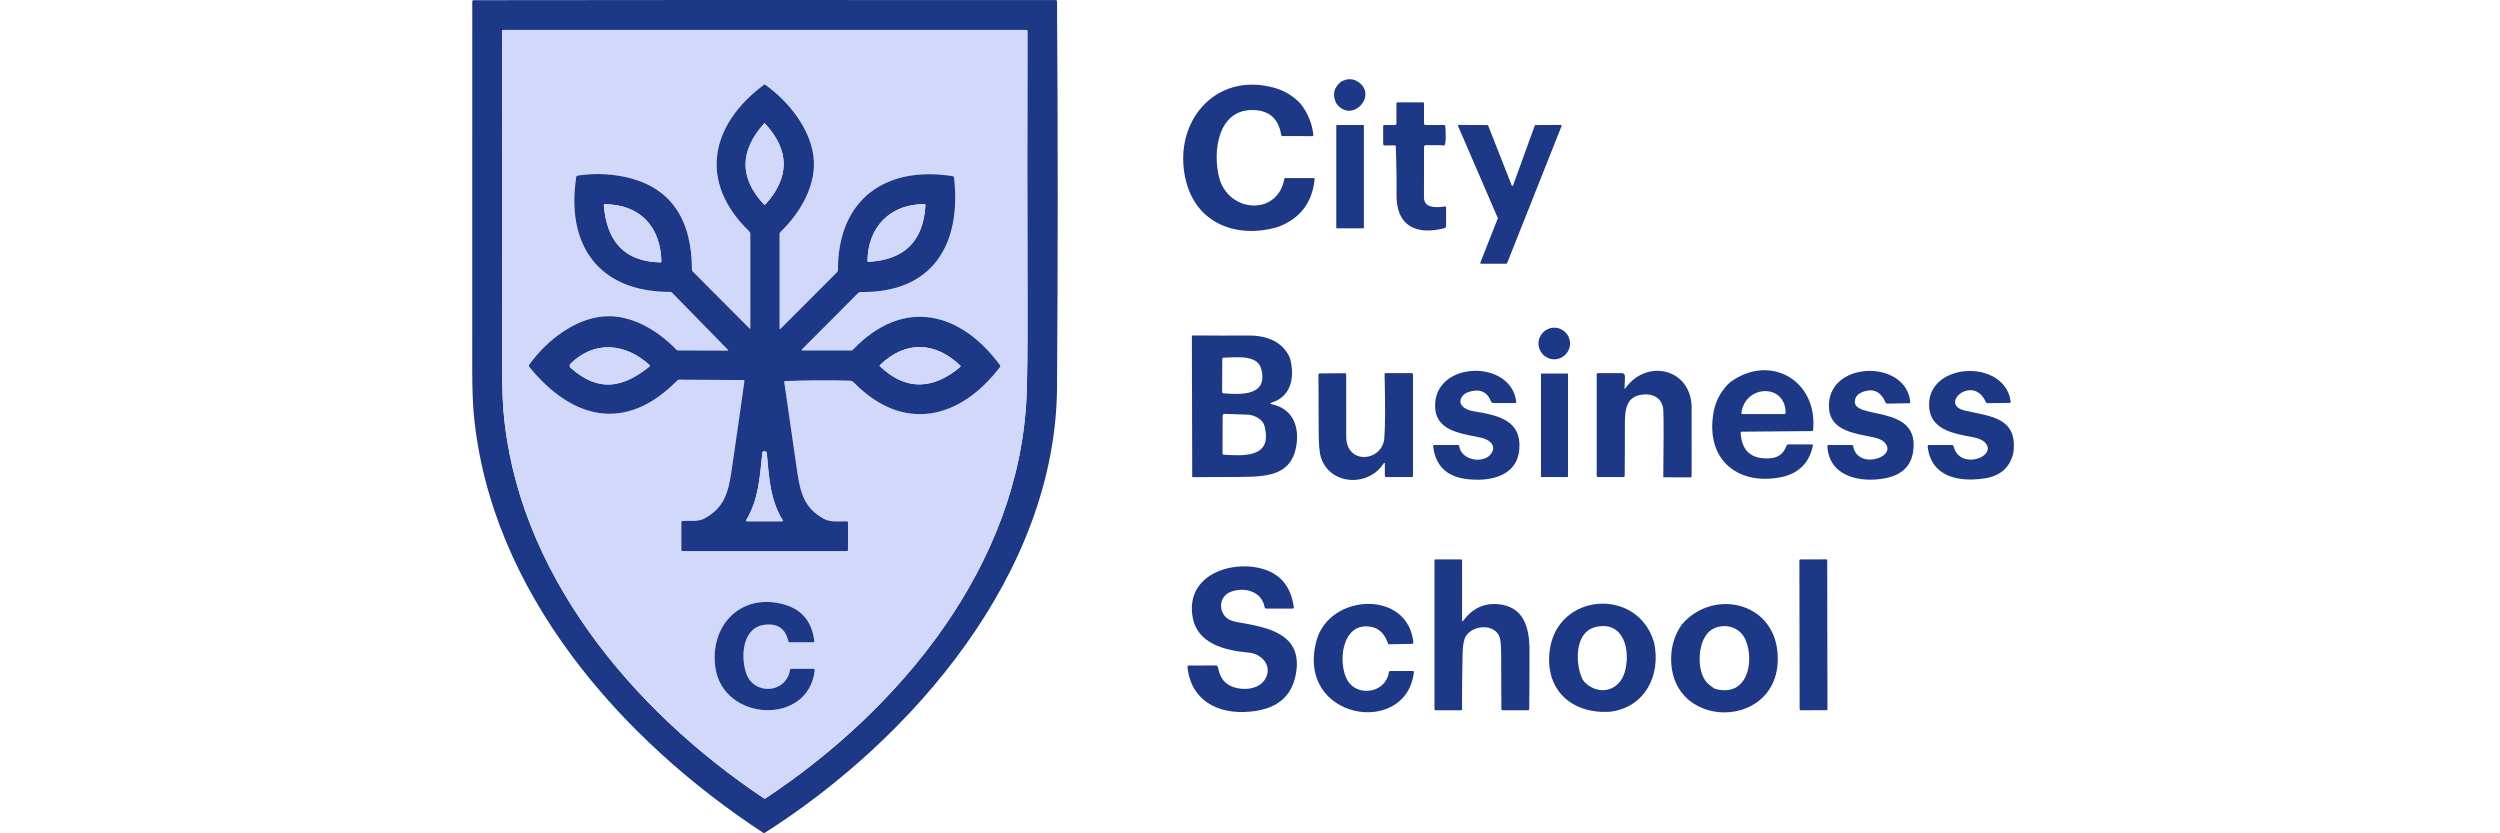 <svg width="180" height="60" viewBox="0 0 180 60" fill="none" xmlns="http://www.w3.org/2000/svg">
<path d="M50.726 0L76.009 0.006C76.034 0.006 76.059 0.016 76.077 0.034C76.095 0.052 76.106 0.076 76.106 0.102C76.172 9.377 76.172 18.643 76.106 27.901C76.011 41.283 65.672 53.234 55.008 60C44.668 53.244 35.296 42.572 34.111 29.799C34.039 29.017 34.002 27.957 34.001 26.618C33.999 17.775 34 8.933 34.004 0.092C34.004 0.072 34.013 0.052 34.028 0.037C34.043 0.023 34.064 0.014 34.085 0.014L50.726 0ZM73.975 2.246C73.975 2.222 73.966 2.199 73.949 2.183C73.932 2.166 73.91 2.157 73.886 2.157H36.226C36.206 2.157 36.188 2.165 36.174 2.181C36.16 2.196 36.153 2.217 36.153 2.239C36.142 10.207 36.142 18.174 36.151 26.14C36.153 27.576 36.18 28.636 36.23 29.32C37.098 41.144 45.552 51.175 54.995 57.474C55.015 57.487 55.039 57.494 55.062 57.494C55.086 57.494 55.109 57.487 55.129 57.474C64.813 51.052 73.365 40.739 73.91 28.587C73.965 27.359 73.988 25.164 73.978 22.002C73.959 15.444 73.958 8.858 73.975 2.246Z" fill="#1C3886"/>
<path d="M73.975 2.246C73.958 8.858 73.959 15.444 73.978 22.002C73.988 25.164 73.965 27.359 73.91 28.587C73.365 40.739 64.813 51.052 55.129 57.474C55.109 57.487 55.086 57.494 55.062 57.494C55.039 57.494 55.016 57.487 54.996 57.474C45.552 51.175 37.098 41.144 36.231 29.32C36.18 28.636 36.153 27.576 36.151 26.14C36.142 18.174 36.142 10.207 36.153 2.239C36.153 2.217 36.161 2.196 36.174 2.181C36.188 2.165 36.207 2.157 36.226 2.157H73.886C73.91 2.157 73.933 2.166 73.949 2.183C73.966 2.199 73.975 2.222 73.975 2.246ZM52.407 25.181C52.449 25.222 52.444 25.243 52.395 25.243L48.819 25.232C48.795 25.232 48.771 25.227 48.749 25.217C48.727 25.207 48.707 25.193 48.69 25.176C47.475 23.888 45.722 22.817 43.95 22.769C41.643 22.707 39.395 24.46 38.117 26.241C38.096 26.269 38.086 26.304 38.087 26.339C38.088 26.374 38.101 26.408 38.123 26.435C41.22 30.216 45.056 31.162 48.76 27.396C48.779 27.377 48.801 27.362 48.825 27.351C48.849 27.341 48.874 27.336 48.899 27.336L53.547 27.364C53.554 27.365 53.562 27.367 53.568 27.372C53.575 27.377 53.581 27.384 53.585 27.392C53.59 27.4 53.593 27.41 53.595 27.421C53.597 27.431 53.597 27.442 53.596 27.453C53.293 29.638 52.979 31.821 52.655 34.001C52.422 35.582 52.075 36.584 50.732 37.325C50.262 37.584 49.687 37.48 49.153 37.506C49.127 37.507 49.103 37.515 49.086 37.526C49.068 37.538 49.058 37.554 49.057 37.57V39.599C49.057 39.62 49.066 39.64 49.081 39.655C49.096 39.67 49.116 39.678 49.137 39.678H60.936C60.967 39.678 60.998 39.67 61.02 39.655C61.042 39.64 61.055 39.62 61.055 39.599V37.609C61.055 37.59 61.045 37.571 61.029 37.557C61.012 37.543 60.989 37.535 60.966 37.535C60.407 37.528 59.807 37.625 59.31 37.352C57.988 36.623 57.645 35.618 57.414 34.063C57.092 31.88 56.776 29.697 56.466 27.514C56.464 27.505 56.465 27.495 56.467 27.487C56.47 27.478 56.474 27.47 56.479 27.462C56.485 27.456 56.492 27.45 56.5 27.446C56.508 27.442 56.517 27.439 56.526 27.439C58.075 27.374 59.624 27.364 61.174 27.407C61.288 27.41 61.396 27.457 61.476 27.538C65.073 31.211 69.156 30.161 72 26.424C72.014 26.405 72.022 26.383 72.022 26.36C72.022 26.337 72.015 26.315 72.002 26.296C69.173 22.446 65.054 21.386 61.436 25.155C61.412 25.18 61.387 25.2 61.362 25.214C61.337 25.228 61.314 25.235 61.293 25.235H57.797C57.705 25.235 57.696 25.199 57.769 25.127L61.798 21.085C61.818 21.066 61.84 21.051 61.864 21.041C61.888 21.031 61.913 21.026 61.938 21.027C67.144 21.106 69.24 17.614 68.69 12.774C68.687 12.752 68.677 12.73 68.661 12.714C68.645 12.698 68.624 12.687 68.601 12.683C63.713 11.912 60.318 14.394 60.333 19.449C60.333 19.475 60.328 19.501 60.317 19.526C60.306 19.551 60.29 19.574 60.27 19.594L56.199 23.673C56.152 23.721 56.129 23.711 56.129 23.643V16.839C56.129 16.816 56.134 16.794 56.144 16.772C56.154 16.75 56.168 16.729 56.186 16.712C57.654 15.292 58.846 13.25 58.562 11.2C58.28 9.172 56.74 7.278 55.097 6.101C55.085 6.091 55.069 6.087 55.053 6.087C55.037 6.087 55.021 6.092 55.008 6.102C51.133 8.981 50.265 13.11 53.947 16.658C53.971 16.681 53.99 16.71 54.004 16.741C54.017 16.772 54.023 16.805 54.023 16.839V23.603C54.023 23.672 53.999 23.683 53.952 23.635L49.882 19.554C49.863 19.534 49.847 19.512 49.836 19.488C49.826 19.464 49.82 19.44 49.82 19.416C49.804 15.903 48.412 13.404 44.824 12.704C43.763 12.497 42.682 12.478 41.581 12.645C41.558 12.648 41.537 12.659 41.521 12.675C41.504 12.692 41.494 12.713 41.49 12.736C40.725 17.667 43.138 21.035 48.261 21.015C48.284 21.015 48.308 21.021 48.331 21.032C48.354 21.044 48.377 21.06 48.397 21.081L52.407 25.181ZM51.506 48.045C52.051 51.97 58.215 52.278 58.662 48.259C58.663 48.245 58.662 48.232 58.657 48.219C58.652 48.207 58.644 48.195 58.634 48.185C58.623 48.175 58.611 48.167 58.597 48.162C58.583 48.156 58.567 48.154 58.552 48.154H56.963C56.943 48.154 56.924 48.162 56.908 48.177C56.893 48.192 56.882 48.213 56.879 48.236C56.602 49.943 54.258 50.086 53.718 48.451C53.318 47.234 53.446 45.12 55.132 44.974C56.024 44.895 56.566 45.291 56.756 46.163C56.761 46.186 56.773 46.206 56.789 46.221C56.805 46.236 56.824 46.244 56.844 46.244H58.552C58.563 46.244 58.573 46.242 58.583 46.237C58.593 46.233 58.602 46.227 58.609 46.219C58.616 46.211 58.622 46.201 58.625 46.191C58.628 46.181 58.629 46.17 58.628 46.16C58.46 44.697 57.666 43.8 56.248 43.467C53.232 42.76 51.101 45.114 51.506 48.045Z" fill="#D2D8FA"/>
<path d="M52.407 25.181L48.397 21.081C48.377 21.06 48.354 21.044 48.331 21.032C48.308 21.021 48.284 21.015 48.261 21.015C43.138 21.035 40.725 17.667 41.491 12.736C41.494 12.713 41.504 12.692 41.521 12.675C41.537 12.659 41.558 12.648 41.581 12.645C42.682 12.477 43.763 12.497 44.824 12.704C48.412 13.404 49.804 15.903 49.82 19.416C49.82 19.439 49.826 19.464 49.836 19.488C49.847 19.512 49.863 19.534 49.882 19.554L53.952 23.635C53.999 23.683 54.023 23.672 54.023 23.603V16.839C54.023 16.805 54.017 16.772 54.004 16.741C53.99 16.709 53.971 16.681 53.947 16.658C50.265 13.11 51.133 8.981 55.009 6.102C55.022 6.092 55.037 6.087 55.053 6.087C55.069 6.086 55.085 6.091 55.097 6.101C56.741 7.278 58.28 9.172 58.562 11.2C58.846 13.25 57.654 15.292 56.186 16.712C56.168 16.729 56.154 16.75 56.144 16.771C56.134 16.793 56.129 16.816 56.129 16.839V23.643C56.129 23.711 56.152 23.721 56.199 23.673L60.27 19.594C60.29 19.574 60.306 19.551 60.317 19.526C60.328 19.501 60.334 19.475 60.333 19.449C60.318 14.394 63.713 11.911 68.601 12.683C68.624 12.687 68.645 12.698 68.661 12.714C68.677 12.73 68.687 12.752 68.69 12.774C69.24 17.614 67.144 21.106 61.938 21.026C61.913 21.026 61.888 21.031 61.864 21.041C61.84 21.051 61.818 21.066 61.798 21.085L57.769 25.127C57.696 25.199 57.705 25.235 57.797 25.235H61.293C61.314 25.235 61.338 25.228 61.362 25.214C61.387 25.2 61.412 25.18 61.436 25.155C65.055 21.386 69.173 22.446 72.002 26.296C72.015 26.315 72.022 26.337 72.022 26.36C72.022 26.383 72.014 26.405 72 26.424C69.156 30.161 65.073 31.211 61.476 27.538C61.397 27.457 61.288 27.41 61.174 27.407C59.624 27.364 58.075 27.374 56.526 27.439C56.517 27.439 56.508 27.442 56.5 27.446C56.492 27.45 56.485 27.455 56.48 27.462C56.474 27.47 56.47 27.478 56.467 27.487C56.465 27.495 56.464 27.505 56.466 27.514C56.776 29.697 57.092 31.88 57.414 34.063C57.645 35.618 57.988 36.623 59.31 37.352C59.807 37.625 60.407 37.528 60.966 37.535C60.99 37.535 61.012 37.543 61.029 37.557C61.045 37.571 61.055 37.59 61.055 37.609V39.599C61.055 39.62 61.042 39.64 61.02 39.655C60.998 39.67 60.967 39.678 60.936 39.678H49.137C49.116 39.678 49.096 39.67 49.081 39.655C49.066 39.64 49.058 39.62 49.058 39.599V37.57C49.058 37.554 49.068 37.538 49.086 37.526C49.103 37.515 49.127 37.507 49.153 37.506C49.687 37.48 50.262 37.584 50.732 37.325C52.075 36.584 52.422 35.582 52.655 34.001C52.979 31.821 53.293 29.638 53.596 27.453C53.597 27.442 53.597 27.431 53.595 27.421C53.593 27.41 53.59 27.4 53.585 27.392C53.581 27.384 53.575 27.377 53.568 27.372C53.562 27.367 53.554 27.365 53.547 27.364L48.899 27.336C48.874 27.336 48.849 27.341 48.825 27.351C48.802 27.362 48.78 27.377 48.76 27.396C45.056 31.162 41.22 30.216 38.123 26.435C38.101 26.408 38.088 26.374 38.087 26.339C38.086 26.304 38.096 26.269 38.117 26.241C39.395 24.46 41.643 22.707 43.95 22.769C45.722 22.817 47.475 23.888 48.691 25.176C48.707 25.193 48.727 25.207 48.749 25.217C48.771 25.227 48.795 25.232 48.819 25.232L52.395 25.243C52.444 25.243 52.449 25.222 52.407 25.181ZM55.012 8.9C53.281 10.837 53.199 12.78 55.001 14.713C55.008 14.72 55.017 14.726 55.026 14.73C55.036 14.734 55.047 14.736 55.058 14.736C55.069 14.735 55.079 14.732 55.09 14.728C55.1 14.723 55.109 14.716 55.117 14.708C56.873 12.759 56.862 10.823 55.083 8.9C55.079 8.895 55.073 8.891 55.067 8.889C55.061 8.886 55.054 8.885 55.047 8.885C55.041 8.885 55.034 8.886 55.028 8.889C55.022 8.891 55.016 8.895 55.012 8.9ZM47.621 18.814C47.548 16.295 46.081 14.736 43.545 14.701C43.535 14.701 43.525 14.704 43.516 14.708C43.507 14.712 43.499 14.718 43.492 14.725C43.486 14.733 43.48 14.741 43.477 14.751C43.474 14.761 43.473 14.771 43.474 14.781C43.688 17.31 44.888 18.83 47.543 18.892C47.553 18.892 47.564 18.89 47.573 18.887C47.583 18.883 47.592 18.877 47.599 18.87C47.606 18.863 47.612 18.854 47.616 18.844C47.619 18.835 47.621 18.825 47.621 18.814ZM66.558 14.7C64.096 14.686 62.49 16.349 62.461 18.776C62.461 18.786 62.462 18.796 62.465 18.805C62.468 18.815 62.472 18.823 62.478 18.83C62.483 18.837 62.489 18.843 62.496 18.846C62.504 18.85 62.511 18.851 62.518 18.851C65.118 18.714 66.489 17.354 66.631 14.77C66.631 14.761 66.63 14.752 66.626 14.744C66.623 14.736 66.617 14.728 66.611 14.721C66.604 14.715 66.596 14.71 66.587 14.706C66.577 14.702 66.568 14.7 66.558 14.7ZM41.082 26.478C43.092 28.271 44.839 27.928 46.761 26.39C46.769 26.384 46.775 26.376 46.78 26.367C46.784 26.358 46.786 26.348 46.787 26.338C46.787 26.328 46.785 26.319 46.781 26.309C46.778 26.3 46.772 26.292 46.765 26.285C45.044 24.703 42.784 24.495 41.074 26.196C41.055 26.215 41.041 26.237 41.031 26.261C41.021 26.286 41.016 26.312 41.017 26.339C41.018 26.365 41.024 26.391 41.035 26.415C41.046 26.439 41.062 26.46 41.082 26.478ZM63.359 26.371C65.233 28.173 67.209 28.034 69.13 26.424C69.138 26.417 69.144 26.409 69.149 26.4C69.153 26.391 69.156 26.381 69.157 26.371C69.157 26.361 69.155 26.351 69.152 26.342C69.148 26.332 69.142 26.324 69.135 26.317C67.317 24.581 65.175 24.523 63.359 26.284C63.353 26.289 63.348 26.296 63.345 26.303C63.342 26.311 63.34 26.319 63.34 26.327C63.34 26.335 63.342 26.344 63.345 26.351C63.348 26.359 63.353 26.365 63.359 26.371ZM54.888 32.626C54.699 34.468 54.605 35.954 53.742 37.431C53.703 37.497 53.717 37.53 53.785 37.53H56.288C56.36 37.53 56.376 37.496 56.335 37.429C55.447 35.959 55.376 34.425 55.206 32.623C55.203 32.598 55.195 32.575 55.181 32.556C55.166 32.537 55.148 32.522 55.126 32.515C54.98 32.459 54.901 32.497 54.888 32.626Z" fill="#1C3886"/>
<path d="M55.011 8.9C55.016 8.895 55.021 8.891 55.027 8.889C55.034 8.886 55.04 8.885 55.047 8.885C55.054 8.885 55.06 8.886 55.066 8.889C55.072 8.891 55.078 8.895 55.083 8.9C56.861 10.823 56.872 12.759 55.116 14.708C55.108 14.716 55.099 14.723 55.089 14.728C55.079 14.732 55.068 14.735 55.057 14.736C55.046 14.736 55.035 14.734 55.026 14.73C55.016 14.726 55.007 14.72 55 14.713C53.198 12.78 53.281 10.837 55.011 8.9Z" fill="#D2D8FA"/>
<path d="M43.544 14.701C46.081 14.736 47.547 16.295 47.62 18.814C47.621 18.825 47.619 18.835 47.615 18.844C47.611 18.854 47.605 18.863 47.598 18.87C47.591 18.877 47.582 18.883 47.572 18.887C47.563 18.89 47.553 18.892 47.542 18.892C44.887 18.83 43.688 17.31 43.473 14.781C43.472 14.771 43.473 14.761 43.476 14.751C43.48 14.742 43.485 14.733 43.492 14.725C43.498 14.718 43.506 14.712 43.516 14.708C43.525 14.704 43.535 14.701 43.544 14.701Z" fill="#D2D8FA"/>
<path d="M62.461 18.776C62.489 16.349 64.096 14.686 66.558 14.7C66.567 14.7 66.577 14.702 66.586 14.706C66.595 14.71 66.604 14.715 66.61 14.721C66.617 14.728 66.623 14.736 66.626 14.744C66.629 14.752 66.631 14.761 66.631 14.77C66.489 17.354 65.118 18.714 62.518 18.851C62.511 18.851 62.503 18.85 62.496 18.846C62.489 18.843 62.483 18.837 62.477 18.83C62.472 18.823 62.468 18.815 62.465 18.805C62.462 18.796 62.461 18.786 62.461 18.776Z" fill="#D2D8FA"/>
<path d="M41.082 26.478C41.062 26.46 41.046 26.439 41.035 26.415C41.024 26.391 41.017 26.365 41.017 26.339C41.016 26.312 41.021 26.286 41.031 26.261C41.04 26.237 41.055 26.215 41.074 26.196C42.784 24.495 45.043 24.703 46.764 26.285C46.772 26.292 46.777 26.3 46.781 26.309C46.785 26.319 46.787 26.328 46.786 26.338C46.786 26.348 46.784 26.358 46.779 26.367C46.775 26.376 46.769 26.384 46.761 26.39C44.838 27.928 43.092 28.271 41.082 26.478Z" fill="#D2D8FA"/>
<path d="M63.359 26.371C63.353 26.366 63.348 26.359 63.345 26.351C63.342 26.344 63.34 26.336 63.34 26.327C63.34 26.319 63.342 26.311 63.345 26.304C63.348 26.296 63.353 26.289 63.359 26.284C65.175 24.523 67.317 24.581 69.135 26.317C69.142 26.324 69.147 26.333 69.151 26.342C69.155 26.351 69.157 26.361 69.156 26.371C69.156 26.381 69.153 26.391 69.149 26.4C69.144 26.409 69.138 26.417 69.13 26.424C67.209 28.034 65.232 28.173 63.359 26.371Z" fill="#D2D8FA"/>
<path d="M54.888 32.626C54.901 32.497 54.98 32.459 55.126 32.515C55.148 32.522 55.167 32.537 55.181 32.556C55.195 32.575 55.203 32.598 55.206 32.623C55.376 34.425 55.447 35.959 56.336 37.429C56.376 37.496 56.36 37.53 56.288 37.53H53.785C53.717 37.53 53.703 37.497 53.742 37.431C54.605 35.954 54.699 34.468 54.888 32.626Z" fill="#D2D8FA"/>
<path d="M58.661 48.259C58.214 52.278 52.05 51.97 51.505 48.045C51.1 45.114 53.231 42.76 56.247 43.467C57.666 43.8 58.459 44.697 58.628 46.16C58.629 46.17 58.628 46.181 58.624 46.191C58.621 46.201 58.615 46.211 58.608 46.219C58.601 46.227 58.592 46.233 58.582 46.237C58.573 46.242 58.562 46.244 58.551 46.244H56.843C56.823 46.244 56.804 46.236 56.788 46.221C56.772 46.206 56.761 46.186 56.756 46.163C56.565 45.291 56.024 44.895 55.132 44.974C53.446 45.12 53.317 47.234 53.717 48.451C54.258 50.086 56.602 49.943 56.878 48.236C56.882 48.213 56.892 48.192 56.907 48.177C56.923 48.162 56.942 48.154 56.962 48.154H58.551C58.567 48.154 58.582 48.156 58.596 48.162C58.61 48.167 58.623 48.175 58.633 48.185C58.643 48.195 58.651 48.207 58.656 48.219C58.661 48.232 58.663 48.246 58.661 48.259Z" fill="#1C3886"/>
<path d="M96.212 7.442C95.915 6.833 96.023 6.318 96.536 5.897C97.018 5.613 97.469 5.637 97.888 5.97C99.15 6.971 97.286 8.913 96.212 7.442Z" fill="#1C3886"/>
<path d="M93.629 7.455C94.16 8.129 94.471 8.881 94.561 9.71C94.562 9.722 94.562 9.733 94.56 9.744C94.559 9.755 94.555 9.765 94.551 9.774C94.546 9.782 94.541 9.789 94.534 9.794C94.528 9.799 94.52 9.801 94.513 9.801L92.319 9.795C92.302 9.794 92.286 9.785 92.272 9.768C92.259 9.751 92.249 9.729 92.245 9.704C92.053 8.537 91.375 7.943 90.212 7.923C87.666 7.877 87.303 10.949 87.779 12.785C88.433 15.308 91.961 15.585 92.466 12.902C92.471 12.879 92.482 12.858 92.499 12.843C92.515 12.828 92.536 12.82 92.557 12.82H94.583C94.593 12.82 94.603 12.823 94.612 12.827C94.621 12.832 94.629 12.838 94.635 12.847C94.642 12.855 94.647 12.865 94.65 12.875C94.653 12.886 94.654 12.897 94.653 12.908C94.477 14.614 93.588 15.761 91.986 16.349C89.07 17.194 86.124 16.128 85.371 12.952C84.4 8.867 87.434 5.144 91.716 6.312C92.461 6.515 93.099 6.896 93.629 7.455Z" fill="#1C3886"/>
<path d="M100.413 10.468L99.668 10.474C99.657 10.475 99.647 10.472 99.638 10.466C99.628 10.46 99.619 10.451 99.612 10.44C99.605 10.428 99.599 10.415 99.595 10.4C99.591 10.385 99.588 10.369 99.588 10.353V9.08C99.588 9.059 99.597 9.039 99.612 9.024C99.627 9.009 99.647 9 99.668 9H100.462C100.483 9 100.504 8.992 100.519 8.977C100.533 8.962 100.542 8.942 100.542 8.921V7.449C100.542 7.428 100.55 7.407 100.565 7.392C100.58 7.377 100.6 7.369 100.621 7.369H102.449C102.47 7.369 102.49 7.377 102.505 7.392C102.52 7.407 102.528 7.428 102.528 7.449V8.881C102.528 8.913 102.541 8.943 102.563 8.966C102.585 8.988 102.616 9 102.647 9H103.998C104.014 9.001 104.03 9.011 104.042 9.029C104.054 9.047 104.062 9.072 104.063 9.098C104.089 9.551 104.165 10.614 103.904 10.47C103.89 10.461 103.842 10.457 103.76 10.457L102.687 10.449C102.666 10.449 102.646 10.451 102.627 10.456C102.608 10.461 102.59 10.469 102.576 10.479C102.561 10.489 102.549 10.5 102.541 10.513C102.534 10.526 102.53 10.54 102.53 10.554C102.53 11.764 102.528 12.983 102.525 14.213C102.523 14.999 103.401 14.959 104.031 14.864C104.042 14.862 104.053 14.862 104.063 14.865C104.074 14.867 104.083 14.872 104.091 14.878C104.1 14.884 104.106 14.892 104.111 14.901C104.115 14.91 104.117 14.919 104.117 14.929V16.282C104.117 16.315 104.105 16.348 104.082 16.375C104.06 16.401 104.029 16.421 103.993 16.43C101.954 16.957 100.528 16.266 100.55 14.028C100.561 12.86 100.543 11.692 100.496 10.524C100.495 10.509 100.486 10.495 100.47 10.484C100.455 10.474 100.435 10.468 100.413 10.468Z" fill="#1C3886"/>
<path d="M108.943 13.345L110.505 9.039C110.509 9.028 110.516 9.019 110.525 9.013C110.534 9.007 110.545 9.004 110.556 9.004L112.387 8.994C112.395 8.994 112.404 8.996 112.412 9.001C112.42 9.005 112.426 9.011 112.431 9.018C112.436 9.026 112.439 9.034 112.44 9.043C112.441 9.052 112.439 9.061 112.436 9.069L108.509 18.954C108.505 18.964 108.498 18.973 108.489 18.979C108.48 18.985 108.469 18.988 108.458 18.988H106.634C106.625 18.988 106.617 18.986 106.609 18.982C106.601 18.978 106.595 18.972 106.59 18.965C106.585 18.957 106.581 18.949 106.58 18.94C106.579 18.932 106.58 18.923 106.583 18.915L107.839 15.728C107.844 15.715 107.843 15.7 107.837 15.687L104.978 9.071C104.975 9.062 104.973 9.053 104.974 9.044C104.974 9.035 104.977 9.026 104.982 9.019C104.987 9.011 104.994 9.005 105.002 9.001C105.01 8.996 105.019 8.994 105.028 8.994L107.098 9.004C107.109 9.004 107.119 9.007 107.128 9.013C107.137 9.019 107.143 9.027 107.147 9.037L108.841 13.345C108.845 13.356 108.852 13.365 108.861 13.371C108.87 13.378 108.881 13.381 108.892 13.381C108.903 13.381 108.914 13.378 108.923 13.371C108.932 13.365 108.939 13.356 108.943 13.345Z" fill="#1C3886"/>
<path d="M98.157 9H96.253C96.23 9 96.212 9.019 96.212 9.042V16.398C96.212 16.421 96.23 16.44 96.253 16.44H98.157C98.18 16.44 98.198 16.421 98.198 16.398V9.042C98.198 9.019 98.18 9 98.157 9Z" fill="#1C3886"/>
<path d="M111.907 25.87C112.534 25.87 113.043 25.36 113.043 24.732C113.043 24.103 112.534 23.594 111.907 23.594C111.279 23.594 110.771 24.103 110.771 24.732C110.771 25.36 111.279 25.87 111.907 25.87Z" fill="#1C3886"/>
<path d="M92.886 25.808C93.226 27.095 93.007 28.517 91.599 28.972C91.426 29.028 91.428 29.076 91.605 29.115C93.051 29.437 93.55 30.653 93.344 32.032C93.005 34.292 91.166 34.326 89.09 34.342C88.026 34.349 86.943 34.354 85.84 34.356L85.815 24.23C85.814 24.22 85.816 24.21 85.82 24.2C85.824 24.191 85.83 24.182 85.837 24.174C85.845 24.167 85.853 24.161 85.863 24.157C85.873 24.153 85.883 24.151 85.894 24.151C87.254 24.163 88.6 24.165 89.93 24.159C91.194 24.154 92.382 24.589 92.886 25.808ZM90.804 26.549C90.515 25.483 88.91 25.749 88.101 25.752C88.076 25.752 88.051 25.76 88.033 25.775C88.014 25.79 88.004 25.811 88.004 25.832L87.993 28.219C87.993 28.244 88.003 28.269 88.021 28.288C88.039 28.306 88.064 28.318 88.09 28.319C89.268 28.408 91.348 28.553 90.804 26.549ZM90.618 30.118C90.356 29.951 90.088 29.863 89.816 29.854L88.147 29.799C88.132 29.799 88.117 29.802 88.103 29.808C88.089 29.815 88.076 29.824 88.066 29.837C88.055 29.849 88.046 29.863 88.04 29.879C88.034 29.895 88.031 29.913 88.031 29.93L88.022 32.636C88.022 32.662 88.029 32.687 88.043 32.706C88.057 32.725 88.076 32.736 88.097 32.738C89.493 32.824 91.33 32.938 91.136 31.171C91.085 30.703 91.012 30.368 90.618 30.118Z" fill="#1C3886"/>
<path d="M121.795 29.169L121.797 34.291C121.797 34.312 121.788 34.332 121.772 34.347C121.756 34.362 121.735 34.37 121.713 34.37L119.757 34.364C119.786 31.904 119.788 30.31 119.761 29.585C119.731 28.763 119.161 28.353 118.369 28.401C117.049 28.483 116.987 29.527 116.99 30.667C116.993 31.858 116.989 33.051 116.977 34.243C116.977 34.271 116.969 34.297 116.957 34.316C116.944 34.335 116.927 34.346 116.909 34.347H115.042C115.021 34.347 115.001 34.334 114.986 34.312C114.971 34.289 114.962 34.259 114.962 34.227V26.946C114.962 26.925 114.971 26.904 114.986 26.89C115.001 26.875 115.021 26.866 115.042 26.866H116.79C116.818 26.866 116.845 26.873 116.871 26.885C116.896 26.897 116.92 26.915 116.939 26.937C116.958 26.96 116.973 26.986 116.983 27.015C116.993 27.044 116.997 27.075 116.996 27.107L116.968 27.941C116.965 28.014 116.988 28.014 117.039 27.942C118.511 25.868 121.622 26.463 121.795 29.169Z" fill="#1C3886"/>
<path d="M123.338 29.93C123.452 28.992 123.853 28.197 124.541 27.544C127.389 25.411 130.886 27.345 130.545 30.969C130.543 30.988 130.533 31.005 130.516 31.017C130.5 31.03 130.478 31.037 130.456 31.038L125.38 31.081C125.373 31.081 125.366 31.083 125.359 31.087C125.353 31.091 125.347 31.098 125.342 31.106C125.338 31.114 125.334 31.124 125.332 31.134C125.329 31.144 125.329 31.156 125.329 31.167C125.397 32.47 126.098 33.08 127.433 32.999C128.03 32.961 128.428 32.66 128.628 32.093C128.638 32.066 128.655 32.042 128.676 32.025C128.697 32.008 128.722 31.999 128.747 31.999H130.456C130.467 31.999 130.477 32.002 130.487 32.007C130.497 32.012 130.506 32.019 130.513 32.028C130.52 32.037 130.524 32.048 130.527 32.059C130.529 32.07 130.529 32.082 130.527 32.093C130.252 33.383 129.445 34.146 128.107 34.382C125.132 34.908 122.89 33.139 123.338 29.93ZM128.565 29.718C128.558 27.608 125.679 27.673 125.379 29.713C125.377 29.726 125.377 29.738 125.38 29.749C125.383 29.761 125.388 29.772 125.394 29.781C125.401 29.79 125.41 29.798 125.419 29.803C125.429 29.808 125.439 29.811 125.45 29.811H128.469C128.495 29.811 128.519 29.801 128.537 29.784C128.555 29.766 128.565 29.743 128.565 29.718Z" fill="#1C3886"/>
<path d="M106.653 31.518C105.398 31.241 103.509 31.093 103.345 29.488C102.987 25.992 108.811 25.747 109.174 28.95C109.175 28.958 109.173 28.966 109.17 28.975C109.166 28.983 109.16 28.99 109.153 28.997C109.145 29.003 109.136 29.008 109.125 29.012C109.115 29.016 109.104 29.018 109.092 29.018L107.573 29.023C107.522 29.023 107.474 29.012 107.435 28.993C107.396 28.974 107.369 28.947 107.357 28.916C107.093 28.222 106.583 27.982 105.827 28.195C105.591 28.262 105.421 28.36 105.319 28.49C104.821 29.112 105.509 29.518 106.073 29.608C107.797 29.887 109.572 30.223 109.388 32.364C109.218 34.361 107.149 34.708 105.511 34.479C104.126 34.285 103.352 33.507 103.189 32.145C103.188 32.132 103.188 32.119 103.19 32.106C103.192 32.093 103.195 32.081 103.2 32.071C103.205 32.061 103.212 32.053 103.219 32.047C103.227 32.042 103.235 32.039 103.243 32.039H104.991C105.007 32.039 105.023 32.049 105.036 32.066C105.049 32.084 105.059 32.108 105.063 32.134C105.226 33.175 106.874 33.427 107.387 32.629C107.766 32.042 107.192 31.636 106.653 31.518Z" fill="#1C3886"/>
<path d="M134.827 31.471C133.657 31.226 131.822 31.044 131.692 29.449C131.404 25.968 137.236 25.795 137.54 28.942C137.541 28.953 137.539 28.965 137.536 28.977C137.532 28.988 137.526 28.998 137.518 29.007C137.511 29.016 137.501 29.023 137.491 29.028C137.48 29.033 137.469 29.035 137.457 29.035L135.858 29.061C135.84 29.061 135.82 29.053 135.802 29.036C135.783 29.02 135.767 28.996 135.755 28.969C135.41 28.176 134.855 27.929 134.09 28.229C133.804 28.34 133.63 28.516 133.569 28.757C133.162 30.341 138.288 28.948 137.743 32.529C137.584 33.574 136.908 34.21 135.714 34.437C133.982 34.767 131.69 34.348 131.571 32.13C131.57 32.118 131.572 32.106 131.575 32.095C131.579 32.084 131.585 32.074 131.592 32.065C131.599 32.057 131.607 32.05 131.617 32.046C131.627 32.041 131.637 32.039 131.647 32.039H133.356C133.371 32.039 133.387 32.048 133.4 32.065C133.414 32.082 133.424 32.105 133.429 32.131C133.746 33.89 136.74 32.889 135.663 31.83C135.504 31.674 135.225 31.555 134.827 31.471Z" fill="#1C3886"/>
<path d="M144.698 28.55L144.768 28.926C144.77 28.936 144.769 28.946 144.765 28.956C144.761 28.966 144.755 28.976 144.746 28.984C144.738 28.992 144.727 28.998 144.715 29.003C144.703 29.007 144.691 29.01 144.678 29.01L143.088 29.027C143.066 29.027 143.045 29.021 143.026 29.01C143.008 28.999 142.994 28.983 142.985 28.964C142.086 26.893 139.543 29.112 141.469 29.561C143.238 29.974 145.305 30.03 144.962 32.596C144.721 33.644 144.046 34.258 142.936 34.436C141.099 34.732 139.04 34.379 138.792 32.153C138.79 32.139 138.791 32.124 138.795 32.111C138.798 32.097 138.804 32.084 138.812 32.074C138.82 32.063 138.83 32.054 138.842 32.048C138.853 32.042 138.865 32.039 138.877 32.039H140.546C140.571 32.039 140.596 32.048 140.617 32.066C140.637 32.084 140.652 32.108 140.659 32.136C141.102 33.936 143.962 32.83 142.876 31.816C142.71 31.662 142.425 31.547 142.021 31.471C140.657 31.216 138.893 30.947 138.893 29.131C138.893 26.195 143.897 25.844 144.698 28.55Z" fill="#1C3886"/>
<path d="M99.708 33.431C99.709 33.3 99.677 33.283 99.612 33.382C98.521 35.069 95.779 34.948 95.115 32.959C95.002 32.618 94.945 31.969 94.944 31.011C94.944 29.675 94.939 28.337 94.929 26.997C94.929 26.982 94.931 26.968 94.936 26.955C94.94 26.941 94.947 26.929 94.955 26.919C94.964 26.909 94.974 26.901 94.985 26.895C94.996 26.89 95.008 26.887 95.02 26.887L96.847 26.871C96.858 26.871 96.868 26.874 96.877 26.88C96.887 26.885 96.896 26.894 96.903 26.905C96.911 26.916 96.917 26.93 96.921 26.944C96.925 26.959 96.927 26.974 96.927 26.99C96.924 28.477 96.924 29.959 96.928 31.437C96.936 33.51 99.53 33.233 99.669 31.561C99.739 30.722 99.746 29.187 99.69 26.955C99.69 26.944 99.691 26.932 99.694 26.922C99.696 26.911 99.7 26.901 99.706 26.893C99.711 26.884 99.717 26.878 99.725 26.873C99.732 26.869 99.74 26.866 99.747 26.866H101.654C101.675 26.866 101.695 26.879 101.71 26.901C101.725 26.924 101.734 26.954 101.734 26.985V34.267C101.734 34.288 101.725 34.308 101.71 34.323C101.695 34.338 101.675 34.347 101.654 34.347H99.827C99.795 34.347 99.765 34.338 99.743 34.323C99.72 34.308 99.708 34.288 99.708 34.267V33.431Z" fill="#1C3886"/>
<path d="M112.854 26.895H110.991C110.969 26.895 110.95 26.913 110.95 26.936V34.305C110.95 34.328 110.969 34.347 110.991 34.347H112.854C112.877 34.347 112.895 34.328 112.895 34.305V26.936C112.895 26.913 112.877 26.895 112.854 26.895Z" fill="#1C3886"/>
<path d="M105.269 44.652C105.269 44.755 105.303 44.761 105.371 44.67C106.011 43.813 106.825 43.422 107.815 43.497C109.717 43.638 110.121 45.197 110.124 46.801C110.126 48.212 110.12 49.623 110.105 51.035C110.104 51.062 110.097 51.088 110.084 51.108C110.071 51.127 110.054 51.138 110.036 51.138H108.169C108.151 51.138 108.133 51.127 108.12 51.108C108.107 51.088 108.1 51.062 108.099 51.035C108.092 49.702 108.087 48.373 108.083 47.048C108.082 46.428 108.036 46.013 107.945 45.803C107.538 44.872 105.986 45.01 105.523 45.841C105.394 46.072 105.323 46.466 105.309 47.022C105.274 48.365 105.26 49.709 105.266 51.052C105.266 51.063 105.264 51.074 105.261 51.085C105.257 51.095 105.251 51.105 105.244 51.113C105.237 51.121 105.229 51.127 105.219 51.132C105.21 51.136 105.2 51.138 105.19 51.138H103.362C103.341 51.138 103.321 51.13 103.306 51.115C103.291 51.1 103.283 51.08 103.283 51.058V40.355C103.283 40.334 103.291 40.314 103.306 40.299C103.321 40.284 103.341 40.275 103.362 40.275H105.19C105.211 40.275 105.231 40.284 105.246 40.299C105.261 40.314 105.269 40.334 105.269 40.355V44.652Z" fill="#1C3886"/>
<path d="M131.481 40.274L129.634 40.277C129.591 40.277 129.556 40.312 129.556 40.355L129.575 51.06C129.575 51.103 129.61 51.138 129.653 51.138L131.5 51.135C131.543 51.135 131.577 51.1 131.577 51.057L131.559 40.352C131.558 40.309 131.524 40.274 131.481 40.274Z" fill="#1C3886"/>
<path d="M90.293 40.826C91.981 41.075 92.935 42.044 93.154 43.731C93.156 43.742 93.155 43.752 93.151 43.763C93.148 43.773 93.142 43.783 93.134 43.791C93.127 43.799 93.117 43.805 93.107 43.81C93.096 43.814 93.085 43.817 93.073 43.817H91.166C91.14 43.817 91.115 43.807 91.094 43.789C91.074 43.772 91.06 43.748 91.055 43.721C90.839 42.513 89.493 42.231 88.557 42.636C87.745 42.987 87.71 44.081 88.419 44.565C88.572 44.668 88.826 44.75 89.183 44.811C91.356 45.184 93.823 45.658 93.304 48.528C93.004 50.186 91.886 51.091 89.949 51.242C87.723 51.445 85.74 50.449 85.502 48.036C85.5 48.021 85.5 48.006 85.502 47.992C85.504 47.978 85.507 47.965 85.513 47.954C85.518 47.943 85.524 47.935 85.532 47.929C85.539 47.923 85.547 47.92 85.556 47.92L87.551 47.913C87.585 47.914 87.619 47.931 87.646 47.962C87.674 47.992 87.694 48.035 87.702 48.082C87.847 48.916 88.323 49.407 89.129 49.556C89.829 49.685 90.668 49.554 91.071 48.926C91.664 48.004 90.885 47.081 89.938 46.992C88.201 46.83 86.209 46.371 85.869 44.426C85.395 41.713 88.03 40.508 90.293 40.826Z" fill="#1C3886"/>
<path d="M101.799 48.399C101.26 53.105 93.278 51.835 94.78 46.155C95.692 42.701 101.403 42.435 101.764 46.277C101.765 46.287 101.764 46.296 101.761 46.305C101.758 46.315 101.753 46.323 101.746 46.33C101.74 46.337 101.732 46.343 101.723 46.347C101.714 46.351 101.704 46.353 101.694 46.354L100.025 46.39C100.007 46.391 99.989 46.387 99.975 46.381C99.961 46.374 99.952 46.365 99.948 46.354C99.71 45.669 99.327 45.268 98.799 45.149C96.588 44.654 96.272 47.778 97.04 49.023C97.753 50.18 99.765 49.917 99.998 48.408C100.002 48.382 100.015 48.358 100.035 48.34C100.054 48.322 100.079 48.313 100.105 48.313H101.734C101.743 48.313 101.752 48.315 101.761 48.32C101.769 48.324 101.777 48.331 101.783 48.339C101.789 48.347 101.794 48.356 101.796 48.367C101.799 48.377 101.8 48.388 101.799 48.399Z" fill="#1C3886"/>
<path d="M119.1 46.284C119.588 48.607 118.46 50.906 115.963 51.242C113.216 51.44 111.222 49.721 111.576 46.855C112.099 42.641 117.95 42.243 119.1 46.284ZM114.2 49.218C115.266 50.13 116.623 49.669 116.988 48.375C117.424 46.837 116.919 44.657 114.88 45.146C113.357 45.51 113.431 47.749 113.89 48.798C113.962 48.962 114.065 49.102 114.2 49.218Z" fill="#1C3886"/>
<path d="M120.352 46.895C120.444 46.179 120.688 45.537 121.087 44.971C123.281 42.392 127.597 43.287 127.969 46.866C128.579 52.745 119.757 52.782 120.352 46.895ZM123.389 49.545C123.427 49.571 123.469 49.59 123.513 49.602C125.808 50.223 126.34 47.649 125.688 46.091C125.28 45.115 124.136 44.815 123.272 45.318C122.181 45.951 122.096 48.386 122.943 49.191C123.058 49.301 123.207 49.419 123.389 49.545Z" fill="#1C3886"/>
</svg>
